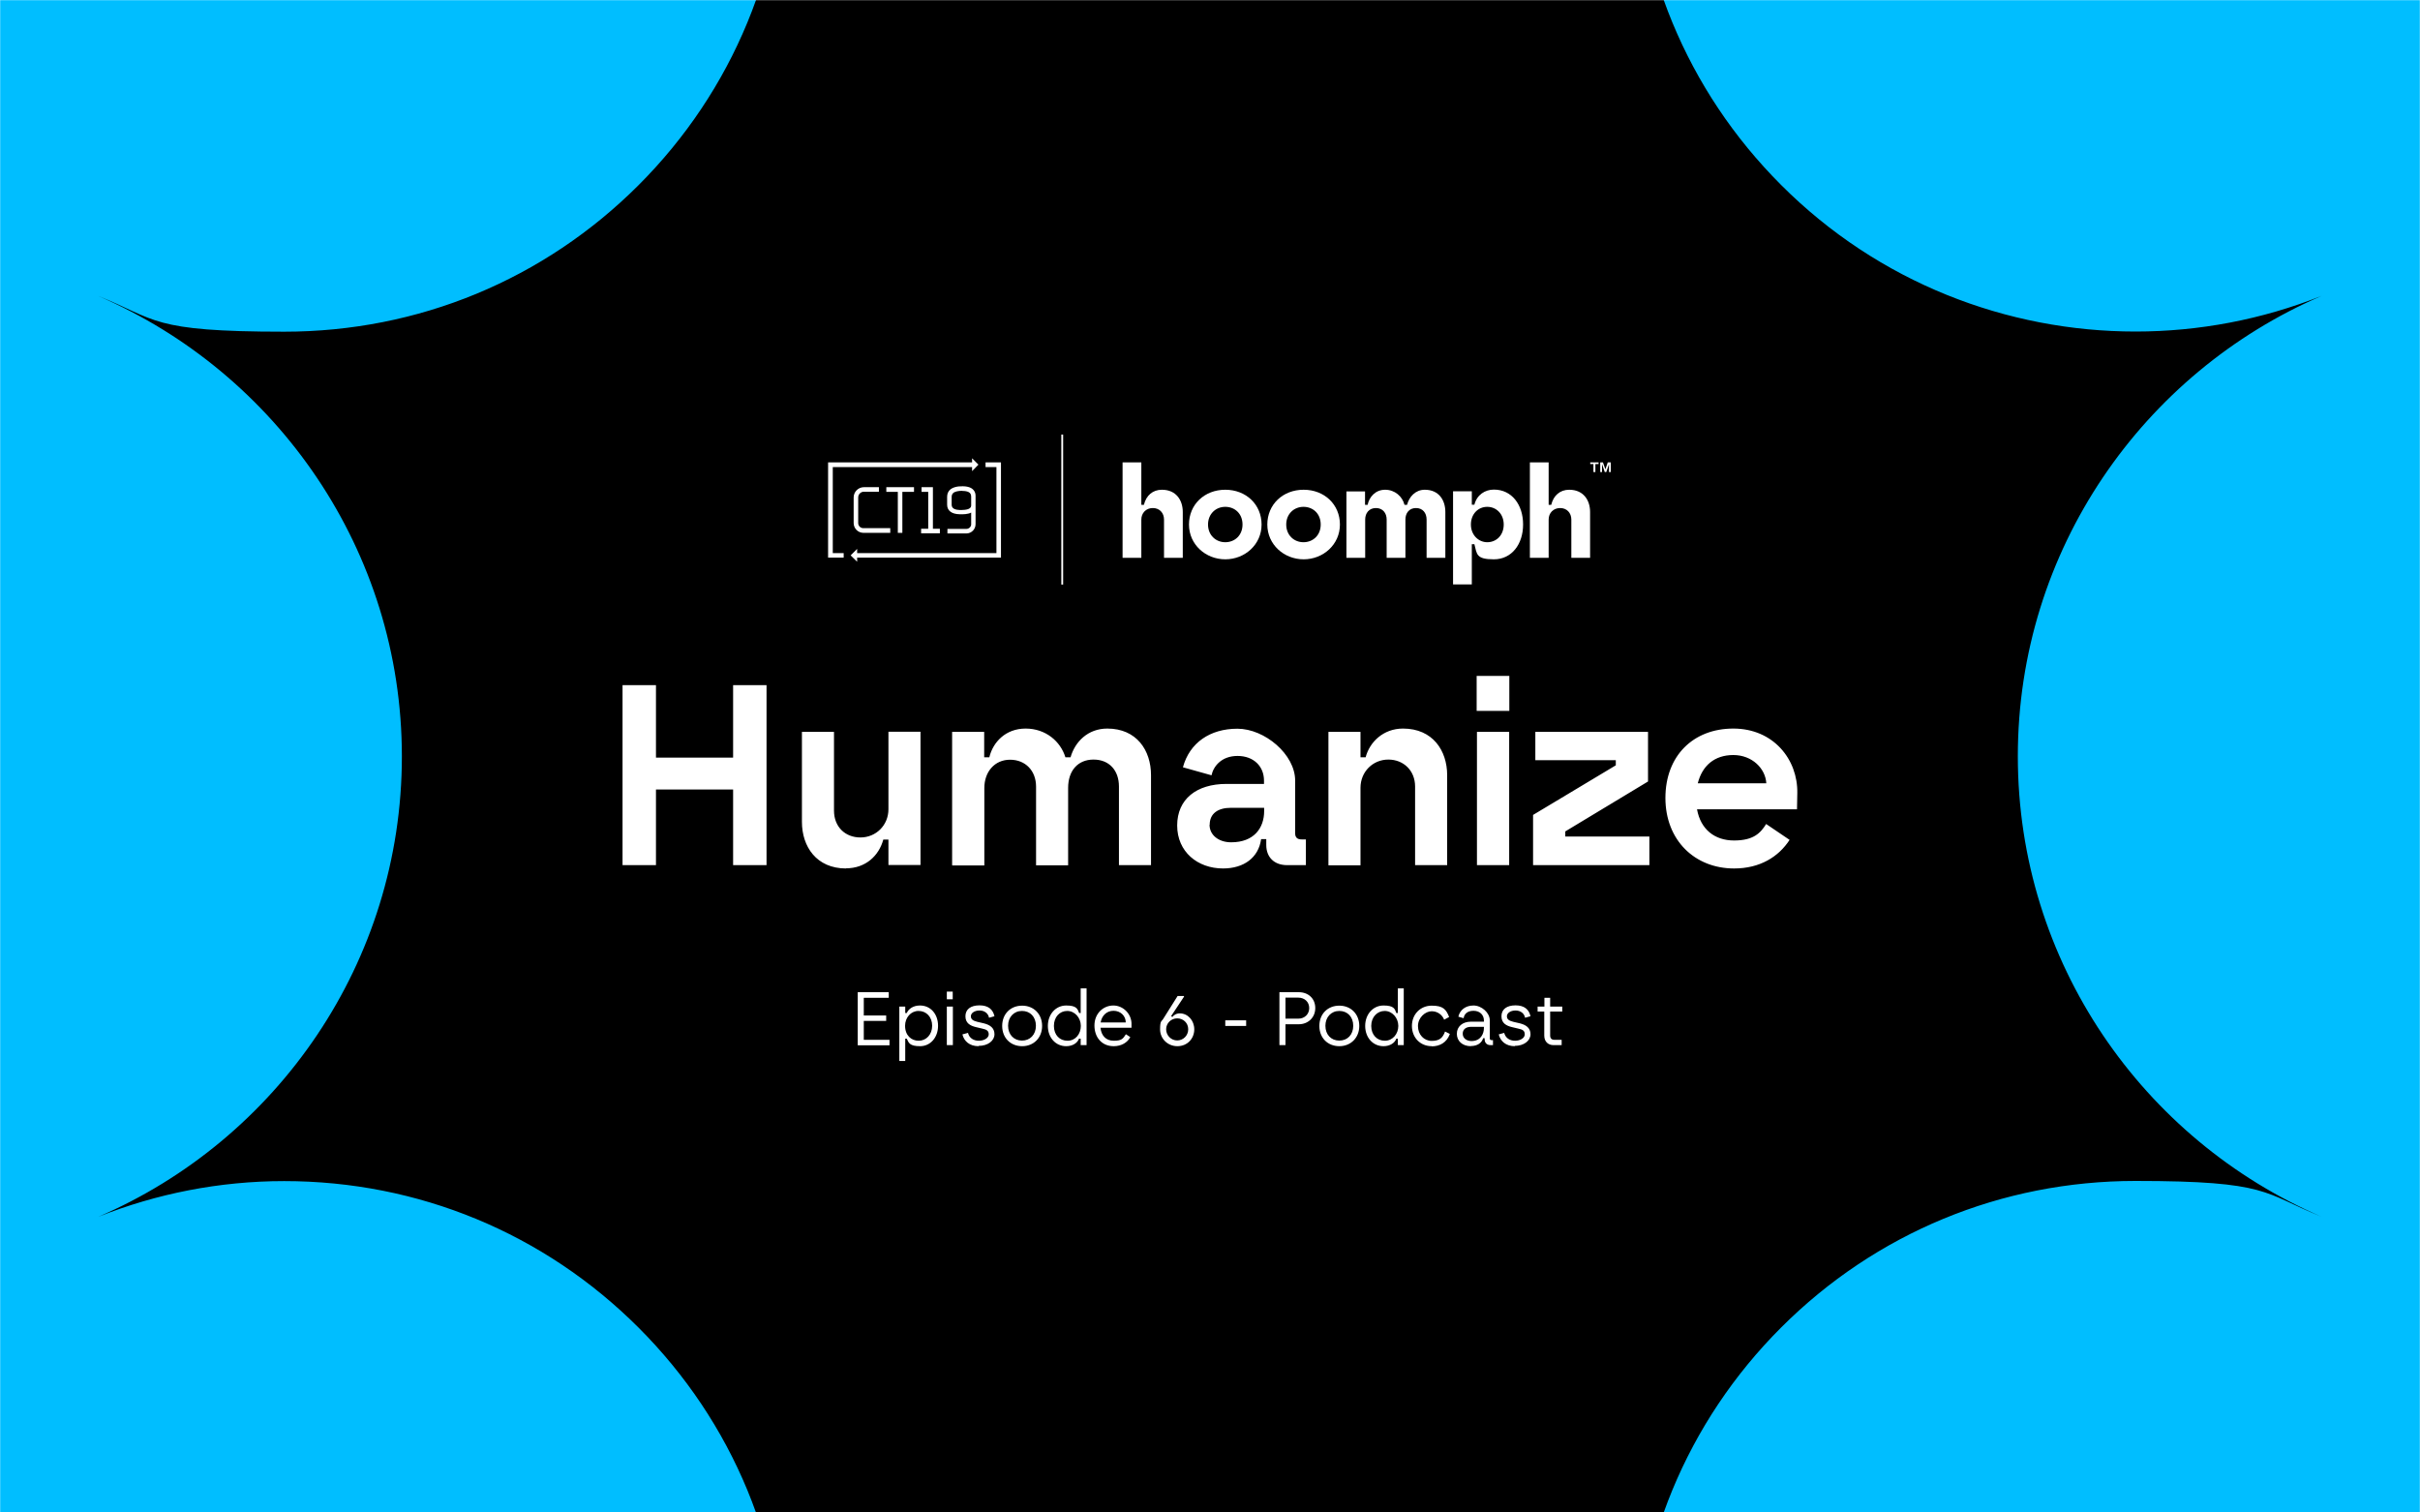 <?xml version="1.0" encoding="UTF-8"?><svg xmlns="http://www.w3.org/2000/svg" xmlns:xlink="http://www.w3.org/1999/xlink" id="Layer_1" data-name="Layer 1" version="1.1" viewBox="0 0 1600 1000"><defs><style> .cls-1 { clip-path: url(#clippath); } .cls-2 { fill: none; } .cls-2, .cls-3, .cls-4, .cls-5 { stroke-width: 0px; } .cls-6 { mask: url(#mask); } .cls-3 { fill: #00beff; } .cls-4 { fill: #000; } .cls-5 { fill: #fff; } </style><clipPath id="clippath"><rect class="cls-2" width="1600" height="1000"/></clipPath><mask id="mask" x="0" y="-235" width="1600" height="1470" maskUnits="userSpaceOnUse"><g id="mask0_3648_7500" data-name="mask0 3648 7500"><path class="cls-5" d="M1600,0H0v1000h1600V0Z"/></g></mask></defs><g class="cls-1"><g><g class="cls-6"><g><path class="cls-3" d="M1600,0H0v1000h1600V0Z"/><path class="cls-4" d="M1334.1,500c0-136.3,82.9-253.6,200.9-304.4-39.5,15.7-81.2,23.6-123.1,23.6-84.8,0-169.8-32.3-234.3-96.9-62.5-62.5-96.9-145.8-96.9-234.4s8.1-84.2,23.6-122.9c-50.8,117.8-168.1,200.7-304.4,200.7s-253.6-82.7-304.4-200.6c15.3,38.5,23.6,80.1,23.6,122.9,0,88.6-34.4,171.9-96.9,234.4-62.5,62.5-145.6,96.9-234.3,96.9s-84.2-8.1-122.9-23.6c117.8,50.8,200.7,168.1,200.7,304.4s-82.7,253.6-200.7,304.4c38.5-15.3,80.1-23.6,122.9-23.6,88.6,0,171.8,34.4,234.3,96.9,62.5,62.5,96.9,145.6,96.9,234.4s-8.1,84.2-23.6,122.8c50.8-117.8,168.1-200.8,304.4-200.8s253.6,82.9,304.4,200.8c-15.3-38.5-23.6-80.1-23.6-122.9,0-88.6,34.4-171.9,96.9-234.4,62.5-62.5,145.6-96.9,234.3-96.9s84.4,8.1,122.9,23.6c-117.8-50.8-200.7-168.1-200.7-304.4Z"/></g></g><path class="cls-5" d="M484.7,572v-50h-51v50h-22.1v-119h22.1v47.9h51v-47.9h22.1v119h-22.1ZM559.4,574.2c-19.7,0-29.2-14.6-29.2-30.8v-59.5h21.2v52c0,10.7,7.3,17.8,17.5,17.8s18.5-8,18.5-18.7v-51.2h21.2v88.1h-21.2v-16.8h-3.4c-2.9,10.7-11.7,19-24.7,19h.1ZM629.5,572v-88.1h21.2v16.8h3.4c2.4-10,10.7-19,24-19s23.1,8.5,26.3,19h3.4c2.9-10.2,11.4-19,24.3-19,19.4,0,28.9,14.4,28.9,30.8v59.5h-21.2v-52c0-10.5-6.3-17.8-16.8-17.8s-16.8,7.5-16.8,18.7v51.2h-21.2v-52c0-10.5-7-17.8-17.2-17.8s-17,8-17,18.7v51.2h-21.2v-.2ZM808.7,574.2c-17,0-30.4-11.1-30.4-28.4s12.6-27.5,32.6-27.5h24.8v-2.2c0-9.4-6.8-16.3-17.5-16.3s-16,7-17.2,12.8l-18.9-5.3c4.4-16.2,17.9-25.5,36-25.5s38.2,17,38.2,34.3v34.8c0,3.1,1.7,4.1,4.4,4.1h2.7v17h-12.4c-8.7,0-13.8-5.4-13.8-13.3v-3.9h-3.4c-1.7,12.1-11.2,19.4-25.3,19.4h.2ZM799.7,545.3c0,6.8,6,11.6,14.3,11.6,15.1,0,21.8-9.5,21.8-20.6v-2.2h-22.1c-8.2,0-13.9,3.6-13.9,11.2h0ZM878.3,572v-88.1h21.2v16.8h3.4c2.6-10,11.6-19,24.7-19,19.7,0,29.2,14.6,29.2,30.8v59.5h-21.2v-52c0-10.4-7.5-17.8-17.7-17.8s-18.4,8-18.4,18.7v51.2h-21.2ZM976.5,572v-88.1h21.3v88.1h-21.3ZM976.3,470v-23.1h21.6v23.1h-21.6ZM1013.6,572v-33.2l54.7-32.8v-3.4h-53.2v-18.7h74.5v32.8l-54.7,33v3.4h55.6v18.9h-76.9ZM1146.5,574.2c-26,0-45.4-18.7-45.4-46.6s18.4-45.9,44.9-45.9,42.7,20.4,42.3,42.7l-.2,10.7h-66.1c2.4,13.3,11.7,20.6,24.5,20.6s17.5-4.9,21.2-10.9l15.5,10.5c-7.3,11.2-19.6,18.9-36.7,18.9h0ZM1122.6,517.9h45.2c-.5-9.7-9.3-18.7-21.8-18.7s-20.6,7.1-23.5,18.7h.1Z"/><g><rect class="cls-5" x="701.7" y="287.3" width="1.2" height="99.2"/><g><path class="cls-5" d="M588.7,352.3h-17.8c-3.6,0-6.5-2.9-6.5-6.5v-16.9c0-3.8,3.1-6.8,6.8-6.8h9.9v3h-9.9c-2.1,0-3.8,1.7-3.8,3.8v16.9c0,1.9,1.5,3.4,3.4,3.4h17.8v3h0Z"/><polygon class="cls-5" points="604.3 322.1 586 322.1 586 325.2 593.6 325.2 593.6 352.3 596.6 352.3 596.6 325.2 604.3 325.2 604.3 322.1"/><polygon class="cls-5" points="616.8 351.1 613.7 351.1 613.7 325.2 609.3 325.2 609.3 322.1 616.8 322.1 616.8 351.1"/><rect class="cls-5" x="609" y="349.6" width="12.4" height="3"/><path class="cls-5" d="M638.9,352.7h-12.5v-3h12.5c1.7,0,3.2-1.4,3.2-3v-7.8c-2.1,1.1-5.3,1.2-7.7,1.1-5.2-.1-8.2-2.4-8.2-6.3v-5.2c0-1.9.6-3.4,1.8-4.6,1.7-1.6,4.7-2.5,8.5-2.4,2.2,0,4,.4,5.4,1.1,2,1.1,3.1,2.9,3.1,5.2v18.8c0,3.3-2.7,6.1-6.1,6.1h0ZM636.3,324.5c-2.8,0-5.2.5-6.2,1.6-.6.6-.9,1.4-.9,2.5v5.2c0,2.7,2.9,3.3,5.3,3.4,1.2,0,5.3.1,6.8-1.3.5-.4.8-1,.8-1.8v-5.5c0-1.4-.3-2.5-1.6-3.2-.9-.5-2.3-.8-4-.8h-.2Z"/><polygon class="cls-5" points="646.9 307.2 642.7 303 642.7 305.7 547.5 305.7 547.5 368.7 557.8 368.7 557.8 365.7 550.6 365.7 550.6 308.8 642.7 308.8 642.7 311.5 646.9 307.2"/><polygon class="cls-5" points="562.4 367.2 566.7 371.4 566.7 368.7 661.8 368.7 661.8 305.7 651.6 305.7 651.6 308.8 658.8 308.8 658.8 365.7 566.7 365.7 566.7 362.9 562.4 367.2"/></g><g><g><path class="cls-5" d="M742.2,305.7h12.4v28.1h1.7c1.5-6.3,5.9-10,11.9-10,9.4,0,13.8,6.9,13.8,14.7v30.3h-12.4v-25.3c0-4.3-2.9-7.6-7.4-7.6s-7.6,3.3-7.6,7.6v25.3h-12.4v-63.1Z"/><path class="cls-5" d="M810.1,358.5c6.2,0,11.4-4.5,11.4-11.7s-5.1-11.7-11.4-11.7-11.4,4.7-11.4,11.7,5.1,11.7,11.4,11.7M786.1,346.8c0-13.2,10.2-23,24-23s24,9.8,24,23-11,23-24,23-24-9.8-24-23"/><path class="cls-5" d="M861.8,358.5c6.2,0,11.4-4.5,11.4-11.7s-5.1-11.7-11.4-11.7-11.4,4.7-11.4,11.7,5.1,11.7,11.4,11.7M837.9,346.8c0-13.2,10.2-23,24-23s24,9.8,24,23-11,23-24,23-24-9.8-24-23"/><path class="cls-5" d="M890.1,324.9h12.4v8.9h1.7c1.1-5.3,5.2-10,11.6-10s11.4,4.4,12.8,10h1.7c1.3-5.3,5.5-10,11.7-10,9.5,0,13.6,7.1,13.6,14.7v30.3h-12.4v-25.3c0-4.3-2.5-7.6-7-7.6s-7,3.3-7,7.6v25.3h-12.4v-25.3c0-4.3-2.6-7.6-7.1-7.6s-7.1,3.3-7.1,7.6v25.3h-12.4v-43.9h0Z"/><path class="cls-5" d="M983.3,358.5c6.1,0,10.9-4.7,10.9-11.7s-4.9-11.7-10.9-11.7-10.8,4.7-10.8,11.7,5.1,11.7,10.8,11.7M1007,346.8c0,13-7.5,23-19.3,23s-11.2-3.4-12.9-10h-1.7v26.6h-12.4v-61.6h12.4v8.9h1.7c1.6-6.5,7-10,12.9-10,11.9,0,19.3,10.1,19.3,23"/><path class="cls-5" d="M1011.5,305.7h12.4v28.1h1.7c1.5-6.3,5.9-10,11.9-10,9.4,0,13.8,6.9,13.8,14.7v30.3h-12.4v-25.3c0-4.3-2.9-7.6-7.4-7.6s-7.6,3.3-7.6,7.6v25.3h-12.4v-63.1Z"/></g><path class="cls-5" d="M1051.4,305.7v1.1h2.1v5.3h1.3v-5.3h2.1v-1.1h-5.5ZM1063,305.7l-1.6,4.6-1.6-4.6h-1.8v6.4h1.2v-5.2l1.8,5.2h1l1.8-5.2v5.2h1.2v-6.4h-2Z"/></g></g><path class="cls-5" d="M567.1,691v-35h20.5v3.7h-16.5v11.7h14.8v3.6h-14.8v12.5h17v3.6h-21ZM608.3,664.8c7,0,11.9,5.7,11.9,13.4s-5,13.5-11.9,13.5-7.5-2.2-8.8-5h-1v14.8h-3.9v-36h3.9v4.3h1c1.2-2.8,4.3-5,8.7-5ZM598.4,678.2c0,6.4,4.1,9.9,9,9.9s8.9-4,8.9-9.9-3.9-9.8-9-9.8-8.9,4.4-8.9,9.8ZM626,691v-25.5h4v25.5h-4ZM626,660.7v-5.1h3.9v5.1h-3.9ZM647,691.7c-6,0-9.6-3.3-10.7-7.8l3.7-1c.8,3.5,3.8,5.2,7.2,5.2s6.5-1.8,6.5-4.2-1.4-3.2-4.2-3.8l-4.2-1c-3.8-.9-7-2.6-7-7.2s3.5-7.2,9.3-7.2,8.9,2.7,9.9,7.2l-3.6,1c-.5-2.9-3-4.8-6.3-4.8s-5.7,1.7-5.7,3.8,1.5,3,4.3,3.7l4.3,1c4,1,7,3,7,7.2s-4.2,7.7-10.5,7.7ZM675.8,691.7c-7.7,0-13.2-5.5-13.2-13.4s5.5-13.4,13.2-13.4,13.2,5.6,13.2,13.4-5.5,13.4-13.2,13.4ZM666.5,678.2c0,5.9,3.9,9.8,9.2,9.8s9.2-3.9,9.2-9.8-3.8-9.8-9.2-9.8-9.2,4.1-9.2,9.8ZM704.9,691.7c-7,0-12.1-5.7-12.1-13.4s5.2-13.5,12.1-13.5,7.5,2.2,8.6,5h1v-16.3h3.9v37.5h-3.9v-4.3h-1.1c-1,2.8-4.1,5-8.5,5ZM696.8,678.3c0,6,3.8,9.8,9,9.8s8.8-4.4,8.8-9.8-4-9.9-9-9.9-8.8,4-8.8,9.9ZM736.3,691.7c-7.8,0-12.7-5.8-12.7-13.7s5.8-13.2,12.5-13.2,12.4,5.9,12,12.9v1.8h-20.5c.5,5.1,3.5,8.6,8.8,8.6s6.1-1.4,8-4.3l2.9,1.9c-1.9,3.6-5.9,6-10.9,6ZM727.7,676h16.6c0-4.3-3.4-7.7-8.1-7.7s-7.8,3.4-8.5,7.7ZM778.4,691.7c-6.4,0-11.4-5-11.4-11.1s1-5.1,2.1-7l9.5-15.1h4.2v.5l-8.5,12.8.8.6c.8-1.1,2.5-2.4,4.9-2.4,5.4,0,9.6,4.7,9.6,10.6s-4.4,11.1-11.2,11.1ZM771,680.5c0,4.1,3.3,7.4,7.3,7.4s7.3-3.2,7.3-7.4-3.3-7.2-7.3-7.2-7.3,3.2-7.3,7.2ZM810.1,678.3v-3.7h13.8v3.7h-13.8ZM845.9,691v-35h12.8c6.3,0,10.9,4.2,10.9,10.5s-4.8,10.7-10.9,10.7h-8.8v13.8h-4ZM849.9,673.5h8.5c4.2,0,7.2-3,7.2-7s-3-6.9-7.2-6.9h-8.5v14ZM885.5,691.7c-7.7,0-13.2-5.5-13.2-13.4s5.5-13.4,13.2-13.4,13.2,5.6,13.2,13.4-5.6,13.4-13.2,13.4ZM876.3,678.2c0,5.9,3.8,9.8,9.2,9.8s9.2-3.9,9.2-9.8-3.8-9.8-9.2-9.8-9.2,4.1-9.2,9.8ZM914.7,691.7c-7,0-12.1-5.7-12.1-13.4s5.2-13.5,12.1-13.5,7.5,2.2,8.5,5h1v-16.3h3.9v37.5h-3.9v-4.3h-1c-1,2.8-4.1,5-8.5,5ZM906.6,678.3c0,6,3.9,9.8,9,9.8s8.9-4.4,8.9-9.8-4.1-9.9-9-9.9-8.9,4-8.9,9.9ZM946.6,691.7c-7.6,0-13.1-5.7-13.1-13.4s5.6-13.4,13.1-13.4,9.5,2.4,11.5,7.5l-3.3,1.8c-1-2.8-4-5.6-8.2-5.6s-9.1,4.1-9.1,9.8,4,9.8,9.1,9.8,7.3-2,8.8-6.2l3.2,1.6c-2.1,5.8-6.8,8.2-12,8.2ZM972.5,691.7c-5.6,0-9.3-3.4-9.3-8.2s3.8-8,9.2-8h8.7v-.8c0-3.5-2.5-6.4-6.9-6.4s-6.2,2.5-6.5,4.9l-3.5-1c1-4.4,4.7-7.4,10-7.4s10.8,4.7,10.8,9.9v11.8c0,1,.5,1.2,1.2,1.2h.9v3.3h-1.6c-2.6,0-3.9-1.7-3.9-3.7v-.9h-1c-.9,3.1-3.8,5.2-8.1,5.2ZM967.1,683.5c0,3.1,2.8,4.8,5.8,4.8,6,0,8.2-4.7,8.2-8.6v-.8h-8.4c-3.8,0-5.6,1.9-5.6,4.5ZM1001.6,691.7c-6,0-9.6-3.3-10.7-7.8l3.6-1c.9,3.5,3.8,5.2,7.2,5.2s6.4-1.8,6.4-4.2-1.3-3.2-4.2-3.8l-4.2-1c-3.8-.9-7-2.6-7-7.2s3.5-7.2,9.3-7.2,8.9,2.7,9.9,7.2l-3.6,1c-.5-2.9-3-4.8-6.3-4.8s-5.7,1.7-5.7,3.8,1.5,3,4.3,3.7l4.3,1c4,1,7,3,7,7.2s-4.2,7.7-10.5,7.7ZM1027.1,691c-3.4,0-6.1-2.2-6.1-6.3v-15.9h-4.4v-3.3h4.5v-5.8h3.8v5.8h8v3.3h-8v15.9c0,2,1.2,2.8,2.8,2.8h4.8v3.5h-5.4Z"/></g></g></svg>